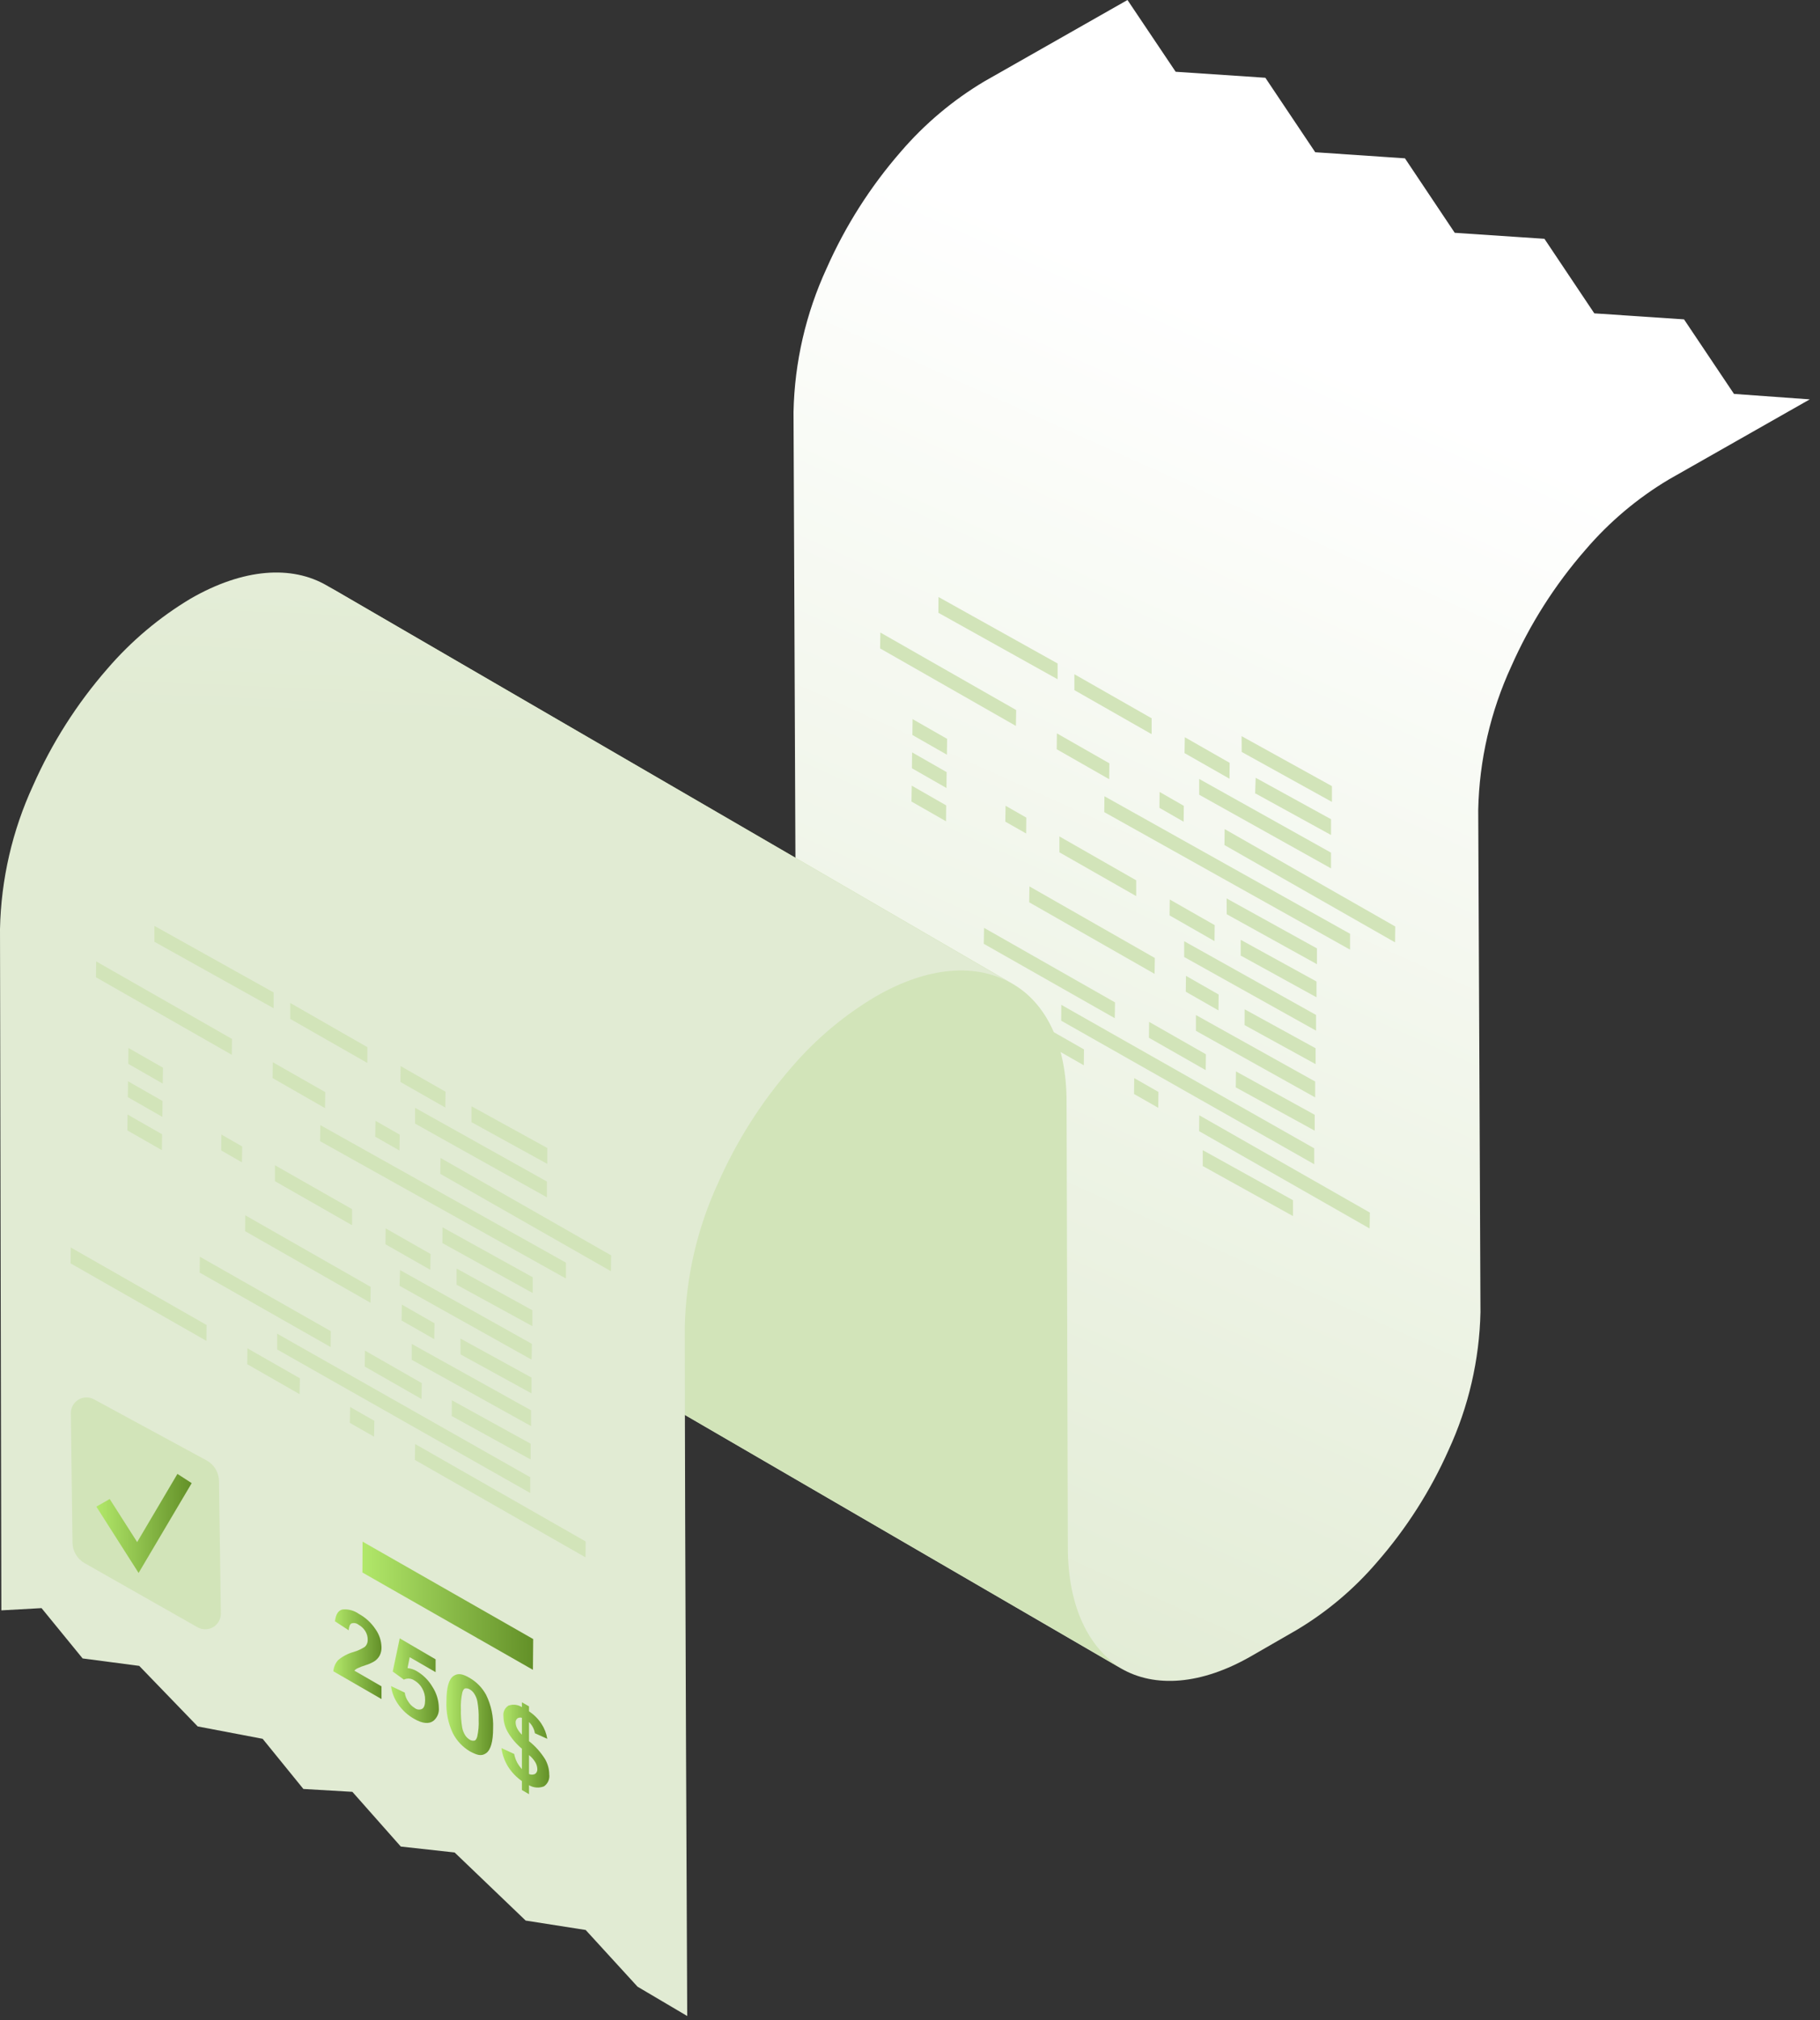 <?xml version="1.0" encoding="utf-8"?>
<svg xmlns="http://www.w3.org/2000/svg" fill="none" height="100%" overflow="visible" preserveAspectRatio="none" style="display: block;" viewBox="0 0 155 172" width="100%">
<rect x="0" y="0" width="155" height="172" fill="#333333" stroke="none"/>
<g id="Group">
<path d="M154.129 34.004L152.365 35.005L142.135 40.818C139.46 42.412 137.063 44.432 135.038 46.798C132.441 49.77 130.308 53.118 128.712 56.727C126.942 60.564 125.982 64.724 125.893 68.948L126.084 111.721C125.995 115.776 125.072 119.77 123.372 123.453C121.827 126.932 119.766 130.158 117.261 133.023C115.313 135.297 113.009 137.239 110.438 138.775L106.618 140.975C102.279 143.487 98.329 143.709 95.48 142.059L37.159 108.169C40.008 109.827 43.958 109.605 48.305 107.092L52.125 104.885C54.695 103.352 56.999 101.412 58.947 99.141C61.449 96.272 63.509 93.047 65.059 89.571C66.76 85.888 67.681 81.894 67.763 77.839L67.58 35.066C67.669 30.842 68.629 26.682 70.399 22.845C71.995 19.237 74.125 15.89 76.717 12.916C78.746 10.552 81.146 8.532 83.822 6.935L94.571 0.825L96.022 7.7343e-05L100.125 6.11L107.764 6.622L112.012 12.962L119.652 13.481L123.892 19.821L131.531 20.332L135.779 26.68L143.419 27.191L147.674 33.538L154.129 34.004Z" fill="url(#paint0_linear_0_13436)" id="Vector"/>
<path d="M102.432 97.927L110.118 102.189V103.541L102.432 99.279V97.927Z" fill="#D2E4B9" id="Vector_2"/>
<path d="M102.134 94.956L116.665 103.243L116.642 104.595L102.119 96.308L102.134 94.956Z" fill="#D2E4B9" id="Vector_3"/>
<path d="M96.595 91.793L98.658 92.97L98.643 94.322L96.58 93.145L96.595 91.793Z" fill="#D2E4B9" id="Vector_4"/>
<path d="M103.784 84.675L103.769 86.028L100.988 84.439L101.003 83.086L103.784 84.675Z" fill="#D2E4B9" id="Vector_5"/>
<path d="M80.583 68.574L80.567 69.927L77.626 68.246L77.649 66.894L80.583 68.574Z" fill="#D2E4B9" id="Vector_6"/>
<path d="M80.621 65.741L80.606 67.093L77.664 65.412L77.68 64.06L80.621 65.741Z" fill="#D2E4B9" id="Vector_7"/>
<path d="M90.384 85.553L111.928 97.774V99.126L90.377 86.905L90.384 85.553ZM105.259 91.22L111.966 94.917V96.269L105.243 92.58L105.259 91.22ZM101.851 86.424L112.005 92.084V93.435L101.851 87.768V86.424ZM79.926 50.831L90.071 56.49V57.835L79.918 52.175L79.926 50.831ZM100.851 80.138L112.081 86.416C112.081 86.416 112.081 87.76 112.081 87.753L100.851 81.482V80.138Z" fill="#D2E4B9" id="Vector_8"/>
<path d="M98.352 81.566L98.329 82.918L87.649 76.823L87.672 75.471L98.352 81.566Z" fill="#D2E4B9" id="Vector_9"/>
<path d="M105.664 80.039H105.702L112.119 83.568V84.912L105.709 81.383H105.664V80.039ZM104.464 76.495L112.157 80.749V82.093L104.472 77.839L104.464 76.495ZM96.763 74.952V76.296L90.224 72.569V71.217L96.763 74.952Z" fill="#D2E4B9" id="Vector_10"/>
<path d="M85.64 68.605L87.405 69.613L87.39 70.965L85.617 69.957L85.64 68.605Z" fill="#D2E4B9" id="Vector_11"/>
<path d="M72.806 78.213L84.372 84.82L84.357 86.172L72.79 79.565L72.806 78.213Z" fill="#D2E4B9" id="Vector_12"/>
<path d="M103.44 78.764L103.448 78.771L103.433 80.124H103.425L99.605 77.939L99.621 76.586L103.44 78.764Z" fill="#D2E4B9" id="Vector_13"/>
<path d="M102.127 66.321L113.357 72.599V73.936L102.127 67.665V66.321ZM106.939 66.222L113.357 69.75V71.095L106.939 67.566H106.894L106.939 66.222ZM105.74 62.678L113.433 66.932V68.276L105.748 64.022L105.74 62.678ZM98.039 61.135H98.078V62.487H98.039L91.5 58.759V57.407L98.039 61.135Z" fill="#D2E4B9" id="Vector_14"/>
<path d="M104.716 64.946L104.724 64.954L104.709 66.306L104.701 66.298L100.881 64.121L100.904 62.769L104.716 64.946Z" fill="#D2E4B9" id="Vector_15"/>
<path d="M102.7 89.763L102.684 91.115L97.848 88.357L97.864 87.005L102.7 89.763Z" fill="#D2E4B9" id="Vector_16"/>
<path d="M87.848 86.798L92.317 89.35L92.302 90.702L87.833 88.15L87.848 86.798Z" fill="#D2E4B9" id="Vector_17"/>
<path d="M104.296 70.59L118.827 78.885L118.811 80.237L104.281 71.95L104.296 70.59Z" fill="#D2E4B9" id="Vector_18"/>
<path d="M98.757 67.428L100.82 68.613L100.805 69.965L98.742 68.781L98.757 67.428Z" fill="#D2E4B9" id="Vector_19"/>
<path d="M74.975 53.855L86.542 60.455L86.519 61.807L74.952 55.207L74.975 53.855Z" fill="#D2E4B9" id="Vector_20"/>
<path d="M90.01 62.441L94.479 64.992L94.464 66.345L89.995 63.793L90.01 62.441Z" fill="#D2E4B9" id="Vector_21"/>
<path d="M80.659 62.907L80.644 64.259L77.703 62.579L77.718 61.226L80.659 62.907Z" fill="#D2E4B9" id="Vector_22"/>
<path d="M106 85.935L112.043 89.251V90.603L105.992 87.279L106 85.935Z" fill="#D2E4B9" id="Vector_23"/>
<path d="M83.807 79L94.96 85.347L94.938 86.691L83.784 80.359L83.807 79Z" fill="#D2E4B9" id="Vector_24"/>
<path d="M94.059 67.795L114.976 79.504V80.856L94.044 69.147L94.059 67.795ZM86.251 83.774C89.07 85.408 90.835 88.884 90.835 93.802L90.942 131.74C90.942 136.866 92.776 140.471 95.701 142.174L37.358 108.292C34.432 106.588 32.621 102.983 32.606 97.858L32.491 59.92C32.491 55.002 30.727 51.519 27.907 49.892L86.251 83.774Z" fill="#D2E4B9" id="Vector_25"/>
<path d="M0 79.099C0.088 74.875 1.048 70.714 2.819 66.878C4.414 63.27 6.543 59.922 9.137 56.949C11.166 54.587 13.562 52.567 16.234 50.968C20.757 48.364 24.859 48.127 27.823 49.846L86.137 83.728C83.173 82.009 79.07 82.246 74.555 84.858C71.878 86.449 69.478 88.467 67.45 90.831C64.856 93.802 62.728 97.15 61.14 100.76C59.372 104.598 58.413 108.757 58.321 112.981C58.321 130.151 58.527 171.649 58.527 171.649L54.295 169.151L49.879 164.324L44.768 163.522L38.718 157.725L34.134 157.22L30.009 152.561L25.837 152.317L22.369 148.047L16.838 146.993L11.857 141.837L7.036 141.204L3.537 136.919L0.115 137.11L0 79.099Z" fill="url(#paint1_linear_0_13436)" id="Vector_26"/>
<path d="M35.356 122.949L49.879 131.244L49.864 132.596L35.333 124.301L35.356 122.949Z" fill="#D2E4B9" id="Vector_27"/>
<path d="M29.817 119.794L31.88 120.971L31.857 122.323L29.795 121.146L29.817 119.794Z" fill="#D2E4B9" id="Vector_28"/>
<path d="M37.006 112.668L36.983 114.02L34.203 112.431L34.225 111.079L37.006 112.668Z" fill="#D2E4B9" id="Vector_29"/>
<path d="M13.805 96.575L13.789 97.928L10.848 96.247L10.863 94.895L13.805 96.575Z" fill="#D2E4B9" id="Vector_30"/>
<path d="M13.843 93.742L13.828 95.094L10.886 93.413L10.902 92.061L13.843 93.742Z" fill="#D2E4B9" id="Vector_31"/>
<path d="M23.606 113.554L45.158 125.775V127.119L23.606 114.898V113.554ZM38.481 119.221L45.188 122.918V124.263L38.473 120.566L38.481 119.221ZM35.066 114.425L45.227 120.077V121.421L35.066 115.777V114.425ZM13.148 78.832L23.301 84.499V85.843L13.148 80.184V78.832ZM34.073 108.139L45.295 114.417C45.295 114.417 45.295 115.761 45.257 115.754L34.027 109.475L34.073 108.139Z" fill="#D2E4B9" id="Vector_32"/>
<path d="M31.567 109.567L31.552 110.919L20.872 104.824L20.887 103.472L31.567 109.567Z" fill="#D2E4B9" id="Vector_33"/>
<path d="M38.885 108.032H38.931L45.341 111.56V112.912L38.885 109.384V108.032ZM37.686 104.495L45.371 108.75V110.094L37.678 105.839L37.686 104.495ZM29.985 102.952V104.297H29.947L23.415 100.569V99.21L29.985 102.952Z" fill="#D2E4B9" id="Vector_34"/>
<path d="M18.854 96.597L20.627 97.614L20.604 98.966L18.839 97.95L18.854 96.597Z" fill="#D2E4B9" id="Vector_35"/>
<path d="M6.028 106.214L17.594 112.813L17.579 114.165L6.012 107.566L6.028 106.214Z" fill="#D2E4B9" id="Vector_36"/>
<path d="M36.663 106.764H36.67L36.647 108.116L32.827 105.939L32.843 104.587L36.663 106.764Z" fill="#D2E4B9" id="Vector_37"/>
<path d="M35.349 94.321L46.579 100.6C46.579 100.6 46.579 101.952 46.579 101.944L35.349 95.666V94.321ZM40.154 94.215H40.2L46.609 97.743V99.095L40.192 95.566H40.154V94.215ZM31.246 89.135H31.284V90.48H31.246L24.714 86.752V85.393L31.246 89.135Z" fill="#D2E4B9" id="Vector_38"/>
<path d="M37.938 92.947L37.946 92.955L37.923 94.299L34.103 92.122L34.118 90.77L37.938 92.947Z" fill="#D2E4B9" id="Vector_39"/>
<path d="M35.921 117.763L35.898 119.115L31.062 116.35L31.085 114.998L35.921 117.763Z" fill="#D2E4B9" id="Vector_40"/>
<path d="M21.07 114.799L25.539 117.351L25.516 118.703L21.055 116.151L21.07 114.799Z" fill="#D2E4B9" id="Vector_41"/>
<path d="M37.518 98.591L52.049 106.886L52.026 108.231L37.495 99.943L37.518 98.591Z" fill="#D2E4B9" id="Vector_42"/>
<path d="M31.98 95.429L34.042 96.606L34.019 97.958L31.956 96.781L31.98 95.429Z" fill="#D2E4B9" id="Vector_43"/>
<path d="M8.189 81.856L19.756 88.456L19.741 89.808L8.174 83.208L8.189 81.856Z" fill="#D2E4B9" id="Vector_44"/>
<path d="M23.232 90.442L27.701 92.986L27.678 94.346L23.217 91.794L23.232 90.442Z" fill="#D2E4B9" id="Vector_45"/>
<path d="M13.881 90.908L13.858 92.26L10.925 90.58L10.94 89.228L13.881 90.908Z" fill="#D2E4B9" id="Vector_46"/>
<path d="M39.214 113.967L45.265 117.29V118.634L39.222 115.319L39.214 113.967Z" fill="#D2E4B9" id="Vector_47"/>
<path d="M17.021 107.001L28.175 113.34L28.16 114.692L17.006 108.352L17.021 107.001Z" fill="#D2E4B9" id="Vector_48"/>
<path d="M27.281 95.796L48.198 107.505V108.857L27.258 97.163L27.281 95.796ZM6.035 120.321L6.173 131.343C6.177 131.697 6.274 132.044 6.454 132.349C6.633 132.655 6.889 132.908 7.196 133.084L16.83 138.553C17.033 138.667 17.262 138.725 17.495 138.722C17.727 138.72 17.955 138.656 18.155 138.538C18.356 138.419 18.521 138.251 18.636 138.048C18.751 137.846 18.81 137.617 18.809 137.385L18.648 126.096C18.644 125.735 18.543 125.382 18.356 125.073C18.17 124.764 17.904 124.51 17.586 124.339L7.991 119.137C7.787 119.029 7.559 118.975 7.329 118.981C7.098 118.987 6.873 119.053 6.676 119.173C6.479 119.292 6.316 119.461 6.203 119.662C6.091 119.864 6.033 120.091 6.035 120.321Z" fill="#D2E4B9" id="Vector_49"/>
<path d="M11.803 133.925L8.205 128.28L9.343 127.631L11.681 131.297L15.111 125.492L16.326 126.279L11.803 133.925Z" fill="url(#paint2_linear_0_13436)" id="Vector_50"/>
<path d="M32.491 143.579V144.664L28.389 142.296C28.417 141.948 28.556 141.619 28.786 141.356C29.171 141.03 29.622 140.79 30.108 140.654C30.451 140.556 30.779 140.406 31.078 140.211C31.155 140.137 31.216 140.048 31.257 139.949C31.298 139.851 31.317 139.745 31.315 139.638C31.323 139.368 31.251 139.103 31.108 138.874C30.964 138.647 30.764 138.46 30.528 138.332C30.448 138.267 30.353 138.222 30.252 138.203C30.151 138.183 30.046 138.188 29.947 138.217C29.802 138.278 29.718 138.477 29.695 138.805L28.526 138.041C28.595 137.438 28.817 137.102 29.183 137.033C29.671 136.993 30.158 137.125 30.558 137.407C31.13 137.722 31.618 138.17 31.979 138.714C32.297 139.161 32.475 139.693 32.491 140.241C32.5 140.481 32.45 140.72 32.346 140.936C32.238 141.145 32.077 141.321 31.88 141.448C31.641 141.593 31.384 141.706 31.116 141.784C30.875 141.859 30.641 141.951 30.413 142.059C30.324 142.106 30.244 142.168 30.176 142.242L32.491 143.579Z" fill="url(#paint3_linear_0_13436)" id="Vector_51"/>
<path d="M33.301 143.556L34.47 144.114C34.506 144.389 34.608 144.651 34.768 144.877C34.908 145.107 35.102 145.298 35.333 145.435C35.42 145.503 35.524 145.544 35.634 145.555C35.743 145.566 35.854 145.546 35.952 145.496C36.12 145.397 36.204 145.145 36.204 144.732C36.212 144.387 36.124 144.046 35.952 143.747C35.799 143.469 35.571 143.239 35.295 143.082C35.166 142.99 35.014 142.934 34.855 142.921C34.696 142.907 34.537 142.937 34.394 143.006L33.446 142.319L34.042 139.493L37.098 141.28V142.372L34.89 141.097L34.707 142.028C34.991 142.055 35.265 142.147 35.509 142.296C36.055 142.619 36.51 143.077 36.831 143.625C37.175 144.155 37.362 144.772 37.373 145.404C37.392 145.608 37.363 145.813 37.287 146.003C37.211 146.193 37.092 146.362 36.938 146.497C36.54 146.81 35.983 146.756 35.28 146.352C34.731 146.045 34.261 145.616 33.905 145.099C33.581 144.641 33.373 144.112 33.301 143.556Z" fill="url(#paint4_linear_0_13436)" id="Vector_52"/>
<path d="M40.009 142.869C40.595 143.211 41.076 143.708 41.399 144.305C41.831 145.185 42.035 146.159 41.995 147.139C41.995 148.292 41.789 149.002 41.391 149.277C40.994 149.552 40.627 149.445 40.009 149.109C39.397 148.744 38.899 148.215 38.572 147.582C38.163 146.722 37.974 145.775 38.022 144.824C38.022 143.679 38.229 142.961 38.626 142.693C39.023 142.426 39.42 142.525 40.009 142.869ZM40.009 143.839C39.895 143.767 39.76 143.737 39.627 143.755C39.52 143.755 39.436 143.9 39.374 144.091C39.27 144.57 39.229 145.06 39.252 145.55C39.239 146.061 39.275 146.573 39.359 147.077C39.403 147.325 39.497 147.562 39.634 147.773C39.731 147.916 39.859 148.036 40.009 148.124C40.121 148.197 40.258 148.224 40.391 148.2C40.498 148.2 40.582 148.063 40.643 147.864C40.748 147.388 40.789 146.9 40.765 146.413C40.782 145.901 40.746 145.389 40.658 144.885C40.614 144.64 40.52 144.406 40.383 144.198C40.288 144.051 40.16 143.928 40.009 143.839Z" fill="url(#paint5_linear_0_13436)" id="Vector_53"/>
<path d="M44.447 150.629V148.887C43.972 148.494 43.569 148.021 43.255 147.49C43.011 147.075 42.88 146.603 42.873 146.122C42.85 145.947 42.878 145.768 42.954 145.608C43.03 145.448 43.151 145.314 43.301 145.221C43.489 145.154 43.691 145.13 43.889 145.153C44.088 145.175 44.279 145.243 44.447 145.351V144.938L45.051 145.282V145.702C45.468 145.981 45.826 146.339 46.105 146.756C46.363 147.146 46.535 147.586 46.609 148.047L45.555 147.574C45.494 147.209 45.317 146.875 45.051 146.619V148.246C45.59 148.673 46.053 149.19 46.418 149.773C46.649 150.173 46.773 150.626 46.777 151.087C46.803 151.28 46.774 151.477 46.694 151.655C46.615 151.833 46.487 151.985 46.327 152.095C46.12 152.177 45.898 152.21 45.677 152.193C45.456 152.176 45.242 152.108 45.051 151.996V152.76L44.447 152.408V151.645C43.981 151.321 43.584 150.908 43.278 150.43C42.975 149.945 42.78 149.401 42.705 148.834L43.79 149.338C43.837 149.591 43.922 149.836 44.042 150.064C44.154 150.268 44.29 150.457 44.447 150.629ZM44.447 146.26C44.383 146.238 44.314 146.232 44.246 146.241C44.178 146.25 44.114 146.275 44.057 146.313C44.007 146.357 43.967 146.413 43.942 146.475C43.917 146.538 43.907 146.605 43.912 146.672C43.92 146.843 43.965 147.009 44.042 147.161C44.15 147.359 44.286 147.539 44.447 147.696V146.26ZM45.051 151.041C45.131 151.079 45.218 151.099 45.307 151.099C45.395 151.099 45.483 151.079 45.562 151.041C45.629 150.996 45.682 150.934 45.717 150.862C45.752 150.789 45.767 150.709 45.761 150.629C45.754 150.424 45.697 150.225 45.593 150.048C45.451 149.811 45.267 149.601 45.051 149.43V151.041Z" fill="url(#paint6_linear_0_13436)" id="Vector_54"/>
<path d="M30.879 131.259L45.41 139.554L45.387 142.174L30.864 133.887L30.879 131.259Z" fill="url(#paint7_linear_0_13436)" id="Vector_55"/>
</g>
<defs>
<linearGradient gradientUnits="userSpaceOnUse" id="paint0_linear_0_13436" x1="95.616" x2="47.681" y1="22.751" y2="129.165">
<stop stop-color="white"/>
<stop offset="1" stop-color="#E1EBD3"/>
</linearGradient>
<linearGradient gradientUnits="userSpaceOnUse" id="paint1_linear_0_13436" x1="133.319" x2="127.878" y1="-60.913" y2="66.154">
<stop stop-color="white"/>
<stop offset="1" stop-color="#E1EBD3"/>
</linearGradient>
<linearGradient gradientUnits="userSpaceOnUse" id="paint2_linear_0_13436" x1="8.205" x2="16.326" y1="129.708" y2="129.708">
<stop stop-color="#B2E86A"/>
<stop offset="1" stop-color="#639028"/>
</linearGradient>
<linearGradient gradientUnits="userSpaceOnUse" id="paint3_linear_0_13436" x1="28.389" x2="32.491" y1="140.845" y2="140.845">
<stop stop-color="#B2E86A"/>
<stop offset="1" stop-color="#639028"/>
</linearGradient>
<linearGradient gradientUnits="userSpaceOnUse" id="paint4_linear_0_13436" x1="33.301" x2="37.411" y1="143.144" y2="143.144">
<stop stop-color="#B2E86A"/>
<stop offset="1" stop-color="#639028"/>
</linearGradient>
<linearGradient gradientUnits="userSpaceOnUse" id="paint5_linear_0_13436" x1="38.022" x2="41.995" y1="145.985" y2="145.985">
<stop stop-color="#B2E86A"/>
<stop offset="1" stop-color="#639028"/>
</linearGradient>
<linearGradient gradientUnits="userSpaceOnUse" id="paint6_linear_0_13436" x1="42.705" x2="46.777" y1="148.864" y2="148.864">
<stop stop-color="#B2E86A"/>
<stop offset="1" stop-color="#639028"/>
</linearGradient>
<linearGradient gradientUnits="userSpaceOnUse" id="paint7_linear_0_13436" x1="30.856" x2="45.41" y1="136.713" y2="136.713">
<stop stop-color="#B2E86A"/>
<stop offset="1" stop-color="#639028"/>
</linearGradient>
</defs>
</svg>